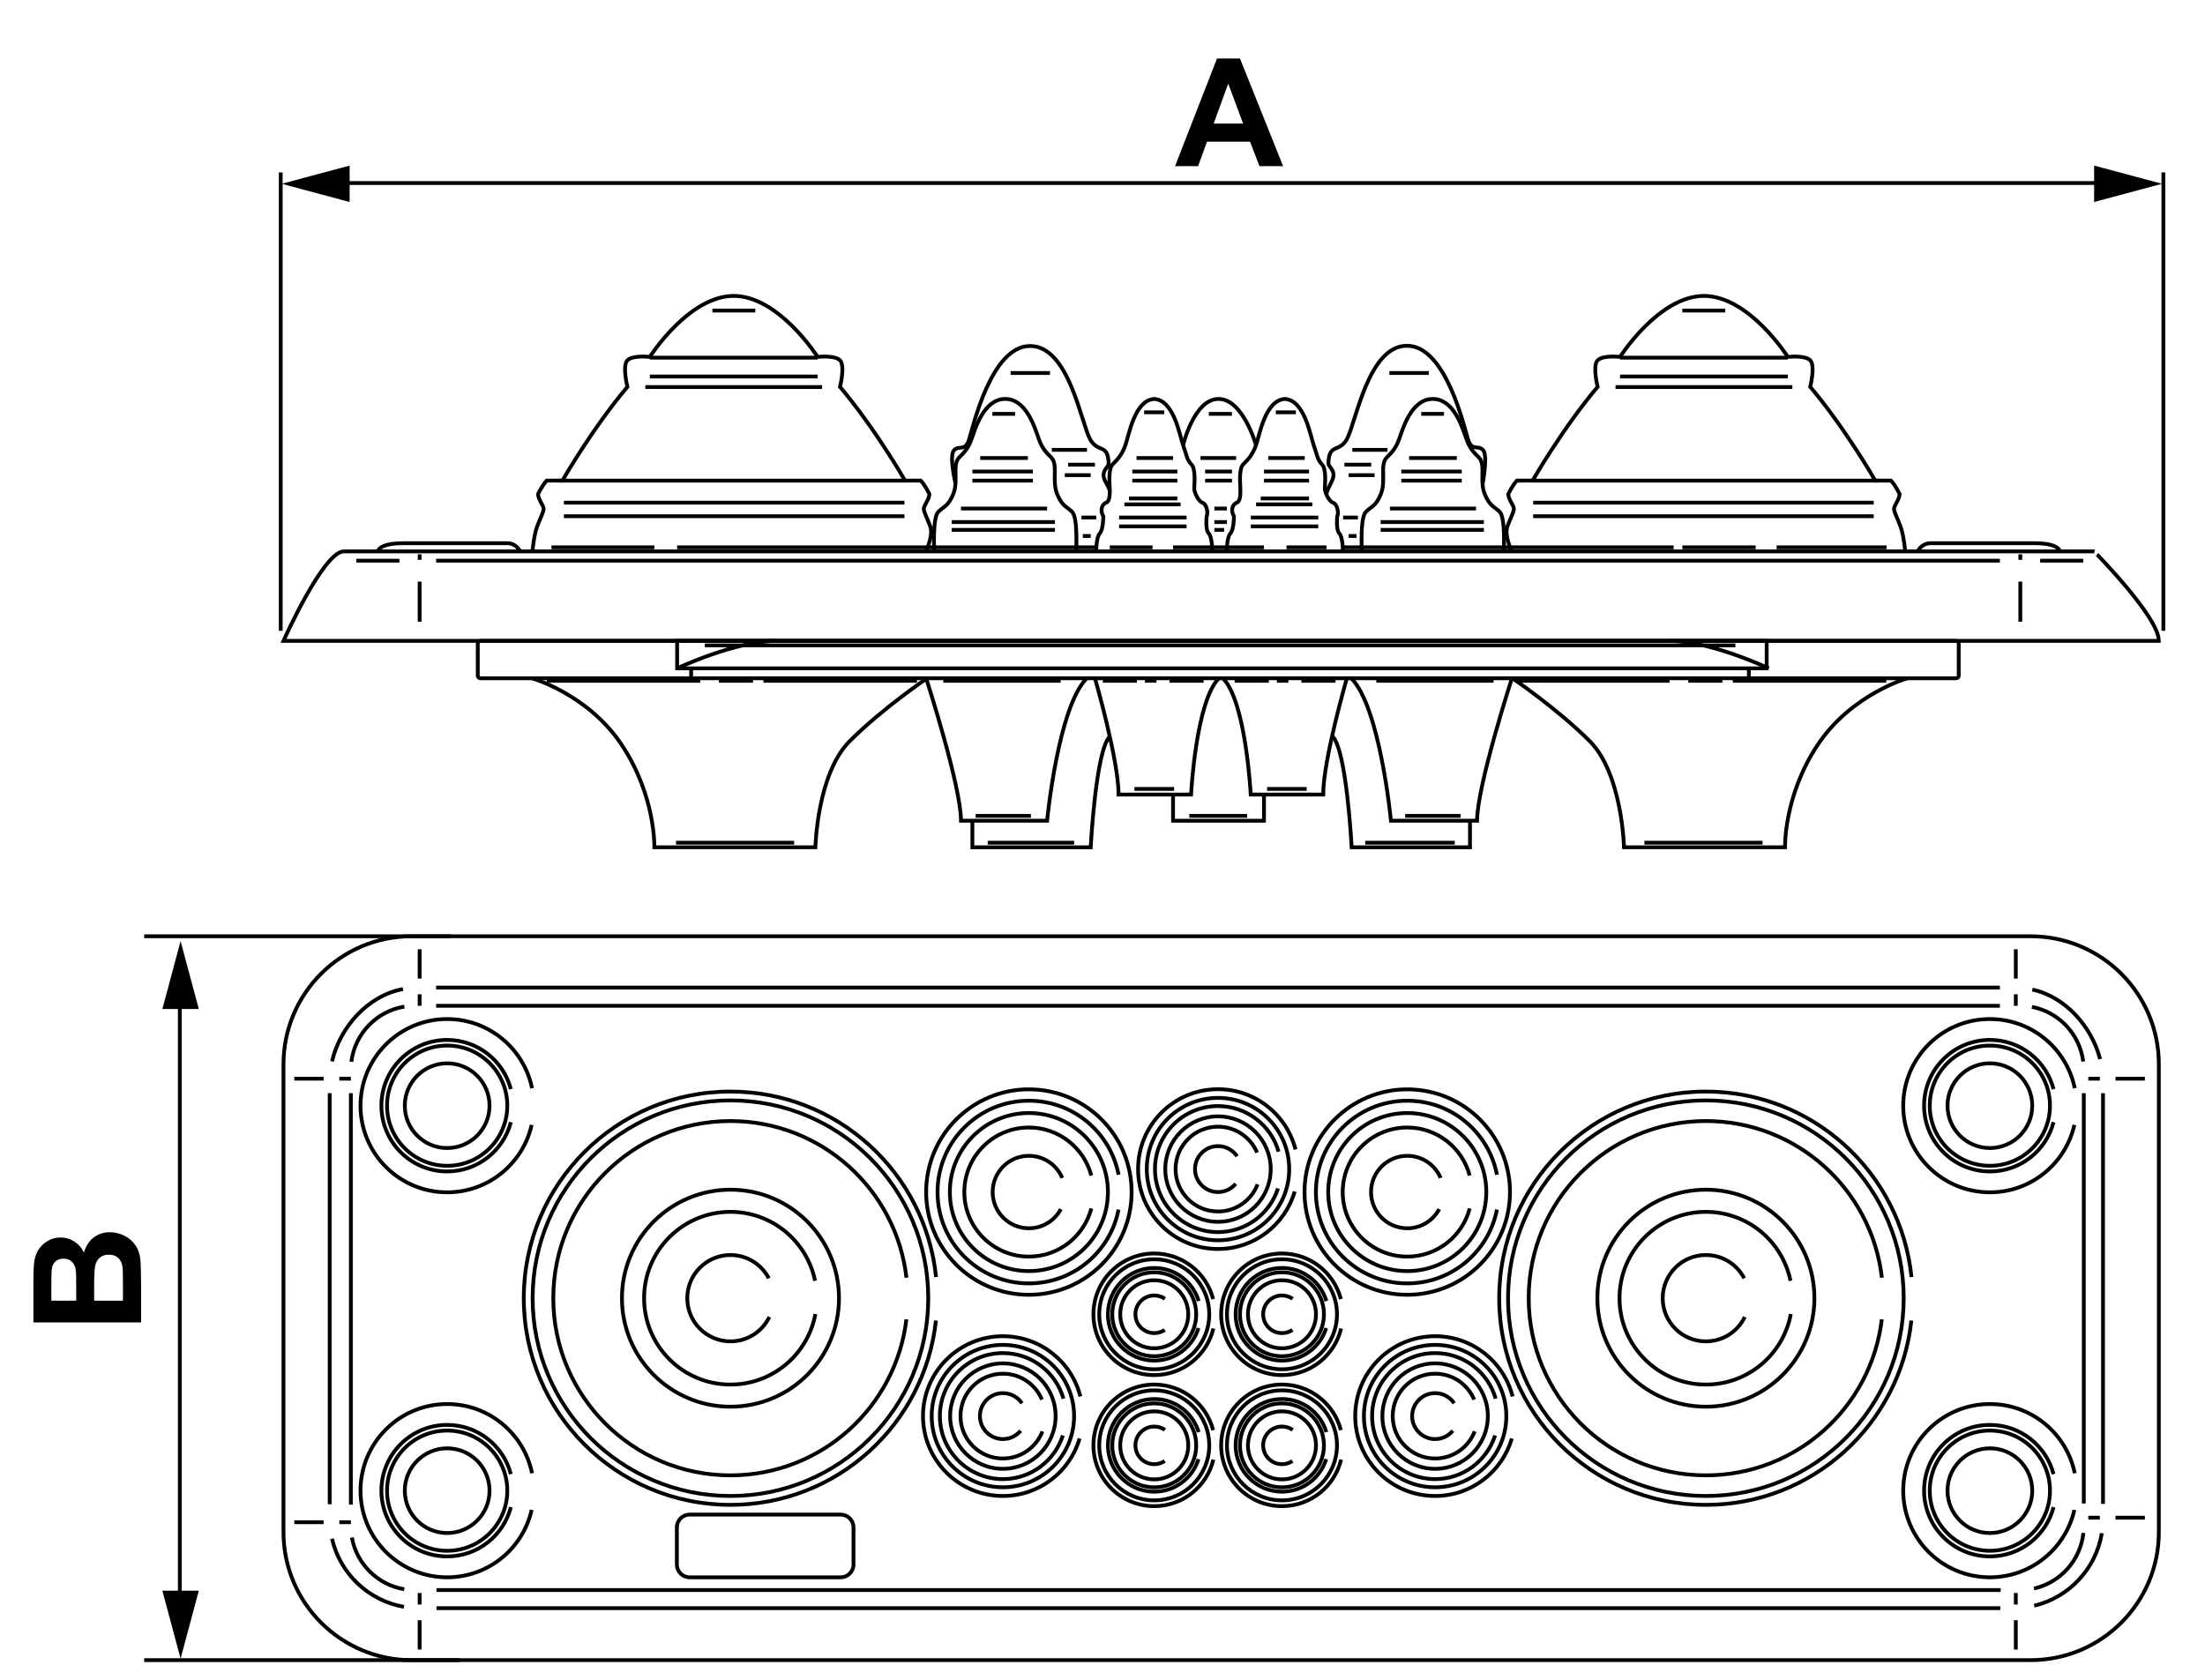 <?xml version="1.0" encoding="utf-8"?>
<!-- Generator: Adobe Illustrator 16.0.0, SVG Export Plug-In . SVG Version: 6.00 Build 0)  -->
<!DOCTYPE svg PUBLIC "-//W3C//DTD SVG 1.1//EN" "http://www.w3.org/Graphics/SVG/1.1/DTD/svg11.dtd">
<svg version="1.1" id="Réteg_1" xmlns="http://www.w3.org/2000/svg" xmlns:xlink="http://www.w3.org/1999/xlink" x="0px" y="0px"
	 width="290px" height="221px" viewBox="0 0 290 221" enable-background="new 0 0 290 221" xml:space="preserve">
<path fill="none" stroke="#000000" stroke-width="0.5" d="M283.93,201.516c0,9.306-7.545,16.851-16.851,16.851H54.135
	c-9.306,0-16.852-7.545-16.852-16.851v-61.513c0-9.306,7.545-16.85,16.852-16.85h212.944c9.306,0,16.851,7.544,16.851,16.85V201.516
	z"/>
<path fill="none" stroke="#000000" stroke-width="0.5" d="M43.669,139.607c1.056-4.533,4.726-8.659,9.334-9.51"/>
<line fill="none" stroke="#000000" stroke-width="0.5" x1="43.362" y1="197.862" x2="43.362" y2="143.79"/>
<path fill="none" stroke="#000000" stroke-width="0.5" d="M53.125,211.355c-4.673-0.811-8.402-4.373-9.46-8.957"/>
<line fill="none" stroke="#000000" stroke-width="0.5" x1="263.074" y1="211.53" x2="57.409" y2="211.53"/>
<path fill="none" stroke="#000000" stroke-width="0.5" d="M276.431,201.672c-0.776,4.688-4.316,8.441-8.886,9.535"/>
<line fill="none" stroke="#000000" stroke-width="0.5" x1="276.588" y1="143.793" x2="276.588" y2="197.814"/>
<path fill="none" stroke="#000000" stroke-width="0.5" d="M267.291,130.166c4.348,0.938,7.803,4.867,8.917,9.146"/>
<line fill="none" stroke="#000000" stroke-width="0.5" x1="57.357" y1="129.901" x2="263.022" y2="129.901"/>
<path fill="none" stroke="#000000" stroke-width="0.5" d="M46.212,139.658c0.465-3.706,3.325-6.662,6.972-7.252"/>
<line fill="none" stroke="#000000" stroke-width="0.5" x1="46.146" y1="197.914" x2="46.146" y2="143.79"/>
<path fill="none" stroke="#000000" stroke-width="0.5" d="M53.168,209.04c-3.49-0.571-6.256-3.31-6.887-6.798"/>
<line fill="none" stroke="#000000" stroke-width="0.5" x1="263.126" y1="209.149" x2="57.409" y2="209.149"/>
<path fill="none" stroke="#000000" stroke-width="0.5" d="M274.008,201.63c-0.382,3.612-3.04,6.543-6.501,7.318"/>
<line fill="none" stroke="#000000" stroke-width="0.5" x1="274.057" y1="143.793" x2="274.057" y2="197.763"/>
<path fill="none" stroke="#000000" stroke-width="0.5" d="M267.237,132.445c3.53,0.667,6.278,3.564,6.749,7.181"/>
<line fill="none" stroke="#000000" stroke-width="0.5" x1="57.357" y1="132.299" x2="263.022" y2="132.299"/>
<circle fill="none" stroke="#000000" stroke-width="0.5" cx="58.811" cy="145.437" r="5.572"/>
<circle fill="none" stroke="#000000" stroke-width="0.5" cx="58.811" cy="145.437" r="7.908"/>
<path fill="none" stroke="#000000" stroke-width="0.5" d="M69.974,143.14c-1.063-5.191-5.656-9.098-11.164-9.098
	c-6.292,0-11.395,5.102-11.395,11.396c0,6.293,5.103,11.395,11.395,11.395c5.425,0,9.965-3.792,11.115-8.868"/>
<path fill="none" stroke="#000000" stroke-width="0.5" d="M101.112,168.143c-0.946-1.819-2.849-3.063-5.043-3.063
	c-3.138,0-5.68,2.542-5.68,5.679c0,3.137,2.542,5.68,5.68,5.68c2.253,0,4.198-1.312,5.117-3.211"/>
<path fill="none" stroke="#000000" stroke-width="0.5" d="M107.197,168.47c-1.058-5.175-5.639-9.069-11.128-9.069
	c-6.274,0-11.359,5.085-11.359,11.359c0,6.273,5.085,11.36,11.359,11.36c5.563,0,10.19-3.998,11.17-9.277"/>
<path fill="none" stroke="#000000" stroke-width="0.5" d="M110.343,170.759c0-7.882-6.392-14.272-14.273-14.272
	c-7.88,0-14.272,6.391-14.272,14.272c0,7.883,6.393,14.273,14.272,14.273C103.951,185.033,110.343,178.643,110.343,170.759z"/>
<path fill="none" stroke="#000000" stroke-width="0.5" d="M119.218,168.064c-1.336-11.599-11.189-20.607-23.148-20.607
	c-12.869,0-23.302,10.434-23.302,23.302c0,12.869,10.433,23.303,23.302,23.303c11.93,0,21.765-8.963,23.14-20.521"/>
<circle fill="none" stroke="#000000" stroke-width="0.5" cx="96.069" cy="170.759" r="26.016"/>
<path fill="none" stroke="#000000" stroke-width="0.5" d="M123.111,167.981c-1.393-13.707-12.968-24.402-27.042-24.402
	c-15.011,0-27.181,12.169-27.181,27.181c0,15.013,12.17,27.182,27.181,27.182c14.021,0,25.558-10.612,27.024-24.24"/>
<path fill="none" stroke="#000000" stroke-width="0.5" d="M229.399,168.143c-0.946-1.819-2.85-3.063-5.042-3.063
	c-3.139,0-5.682,2.542-5.682,5.679c0,3.137,2.543,5.68,5.682,5.68c2.25,0,4.197-1.312,5.116-3.211"/>
<path fill="none" stroke="#000000" stroke-width="0.5" d="M235.485,168.47c-1.06-5.175-5.64-9.069-11.128-9.069
	c-6.274,0-11.361,5.085-11.361,11.359c0,6.273,5.087,11.36,11.361,11.36c5.56,0,10.189-3.998,11.167-9.277"/>
<circle fill="none" stroke="#000000" stroke-width="0.5" cx="224.357" cy="170.759" r="14.272"/>
<path fill="none" stroke="#000000" stroke-width="0.5" d="M247.503,168.064c-1.336-11.599-11.19-20.607-23.146-20.607
	c-12.872,0-23.303,10.434-23.303,23.302c0,12.869,10.431,23.303,23.303,23.303c11.927,0,21.761-8.963,23.136-20.521"/>
<circle fill="none" stroke="#000000" stroke-width="0.5" cx="224.355" cy="170.759" r="26.017"/>
<path fill="none" stroke="#000000" stroke-width="0.5" d="M251.396,167.981c-1.392-13.707-12.968-24.402-27.039-24.402
	c-15.014,0-27.183,12.169-27.183,27.181c0,15.013,12.169,27.182,27.183,27.182c14.017,0,25.558-10.612,27.022-24.24"/>
<path fill="none" stroke="#000000" stroke-width="0.5" d="M67.185,143.262c-0.965-3.725-4.348-6.475-8.375-6.475
	c-4.777,0-8.649,3.873-8.649,8.65c0,4.777,3.872,8.65,8.649,8.65c4.03,0,7.417-2.756,8.378-6.486"/>
<circle fill="none" stroke="#000000" stroke-width="0.5" cx="58.811" cy="196.077" r="5.572"/>
<circle fill="none" stroke="#000000" stroke-width="0.5" cx="58.811" cy="196.077" r="7.908"/>
<path fill="none" stroke="#000000" stroke-width="0.5" d="M69.974,193.78c-1.063-5.192-5.656-9.098-11.164-9.098
	c-6.292,0-11.395,5.101-11.395,11.395c0,6.293,5.103,11.395,11.395,11.395c5.425,0,9.965-3.792,11.115-8.868"/>
<path fill="none" stroke="#000000" stroke-width="0.5" d="M67.185,193.902c-0.965-3.724-4.348-6.476-8.375-6.476
	c-4.777,0-8.649,3.873-8.649,8.65s3.872,8.649,8.649,8.649c4.03,0,7.417-2.757,8.378-6.486"/>
<circle fill="none" stroke="#000000" stroke-width="0.5" cx="261.707" cy="145.437" r="5.572"/>
<circle fill="none" stroke="#000000" stroke-width="0.5" cx="261.706" cy="145.437" r="7.907"/>
<path fill="none" stroke="#000000" stroke-width="0.5" d="M272.87,143.14c-1.062-5.191-5.658-9.098-11.164-9.098
	c-6.292,0-11.395,5.102-11.395,11.396c0,6.293,5.103,11.395,11.395,11.395c5.425,0,9.964-3.792,11.114-8.868"/>
<path fill="none" stroke="#000000" stroke-width="0.5" d="M270.08,143.262c-0.963-3.725-4.348-6.475-8.374-6.475
	c-4.777,0-8.651,3.873-8.651,8.65c0,4.777,3.874,8.65,8.651,8.65c4.029,0,7.418-2.756,8.377-6.486"/>
<circle fill="none" stroke="#000000" stroke-width="0.5" cx="261.707" cy="196.077" r="5.572"/>
<circle fill="none" stroke="#000000" stroke-width="0.5" cx="261.706" cy="196.077" r="7.907"/>
<path fill="none" stroke="#000000" stroke-width="0.5" d="M272.87,193.78c-1.062-5.192-5.658-9.098-11.164-9.098
	c-6.292,0-11.395,5.101-11.395,11.395c0,6.293,5.103,11.395,11.395,11.395c5.425,0,9.964-3.792,11.114-8.868"/>
<path fill="none" stroke="#000000" stroke-width="0.5" d="M270.08,193.902c-0.963-3.724-4.348-6.476-8.374-6.476
	c-4.777,0-8.651,3.873-8.651,8.65s3.874,8.649,8.651,8.649c4.029,0,7.418-2.757,8.377-6.486"/>
<path fill="none" stroke="#000000" stroke-width="0.5" d="M89.02,200.907c0-0.931,0.754-1.685,1.685-1.685h19.861
	c0.931,0,1.685,0.754,1.685,1.685v4.88c0,0.931-0.754,1.686-1.685,1.686H90.704c-0.931,0-1.685-0.755-1.685-1.686V200.907z"/>
<path fill="none" stroke="#000000" stroke-width="0.5" d="M153.213,170.84c-0.398-0.277-0.885-0.44-1.406-0.44
	c-1.369,0-2.478,1.108-2.478,2.476c0,1.367,1.108,2.476,2.478,2.476c0.508,0,0.981-0.154,1.376-0.419"/>
<circle fill="none" stroke="#000000" stroke-width="0.5" cx="151.805" cy="172.875" r="4.475"/>
<circle fill="none" stroke="#000000" stroke-width="0.5" cx="151.804" cy="172.875" r="5.521"/>
<path fill="none" stroke="#000000" stroke-width="0.5" d="M157.646,171.135c-0.749-2.517-3.08-4.353-5.84-4.353
	c-3.366,0-6.094,2.729-6.094,6.093c0,3.365,2.728,6.093,6.094,6.093c2.733,0,5.045-1.801,5.817-4.281"/>
<circle fill="none" stroke="#000000" stroke-width="0.5" cx="151.805" cy="172.875" r="7.235"/>
<path fill="none" stroke="#000000" stroke-width="0.5" d="M159.551,170.874c-0.889-3.448-4.021-5.996-7.744-5.996
	c-4.418,0-7.999,3.581-7.999,7.997s3.581,7.998,7.999,7.998c3.771,0,6.933-2.611,7.776-6.126"/>
<path fill="none" stroke="#000000" stroke-width="0.5" d="M170.013,170.84c-0.398-0.277-0.885-0.44-1.409-0.44
	c-1.366,0-2.475,1.108-2.475,2.476c0,1.367,1.108,2.476,2.475,2.476c0.511,0,0.984-0.154,1.379-0.419"/>
<circle fill="none" stroke="#000000" stroke-width="0.5" cx="168.604" cy="172.875" r="4.475"/>
<circle fill="none" stroke="#000000" stroke-width="0.5" cx="168.604" cy="172.875" r="5.521"/>
<path fill="none" stroke="#000000" stroke-width="0.5" d="M174.444,171.135c-0.747-2.517-3.078-4.353-5.841-4.353
	c-3.364,0-6.094,2.729-6.094,6.093c0,3.365,2.729,6.093,6.094,6.093c2.734,0,5.049-1.801,5.817-4.281"/>
<circle fill="none" stroke="#000000" stroke-width="0.5" cx="168.604" cy="172.875" r="7.235"/>
<path fill="none" stroke="#000000" stroke-width="0.5" d="M176.35,170.874c-0.89-3.448-4.021-5.996-7.746-5.996
	c-4.416,0-7.997,3.581-7.997,7.997s3.581,7.998,7.997,7.998c3.772,0,6.936-2.611,7.777-6.126"/>
<path fill="none" stroke="#000000" stroke-width="0.5" d="M153.213,188.082c-0.398-0.277-0.885-0.44-1.406-0.44
	c-1.369,0-2.478,1.108-2.478,2.476c0,1.367,1.108,2.476,2.478,2.476c0.508,0,0.981-0.154,1.376-0.419"/>
<circle fill="none" stroke="#000000" stroke-width="0.5" cx="151.805" cy="190.117" r="4.475"/>
<circle fill="none" stroke="#000000" stroke-width="0.5" cx="151.804" cy="190.117" r="5.521"/>
<path fill="none" stroke="#000000" stroke-width="0.5" d="M157.646,188.376c-0.749-2.517-3.08-4.353-5.84-4.353
	c-3.366,0-6.094,2.729-6.094,6.093c0,3.365,2.728,6.093,6.094,6.093c2.733,0,5.045-1.801,5.817-4.281"/>
<circle fill="none" stroke="#000000" stroke-width="0.5" cx="151.805" cy="190.117" r="7.235"/>
<path fill="none" stroke="#000000" stroke-width="0.5" d="M159.551,188.115c-0.889-3.448-4.021-5.996-7.744-5.996
	c-4.418,0-7.999,3.581-7.999,7.997s3.581,7.998,7.999,7.998c3.771,0,6.933-2.612,7.776-6.126"/>
<path fill="none" stroke="#000000" stroke-width="0.5" d="M170.013,188.082c-0.398-0.277-0.885-0.44-1.409-0.44
	c-1.366,0-2.475,1.108-2.475,2.476c0,1.367,1.108,2.476,2.475,2.476c0.511,0,0.984-0.154,1.379-0.419"/>
<circle fill="none" stroke="#000000" stroke-width="0.5" cx="168.604" cy="190.117" r="4.475"/>
<circle fill="none" stroke="#000000" stroke-width="0.5" cx="168.604" cy="190.117" r="5.521"/>
<path fill="none" stroke="#000000" stroke-width="0.5" d="M174.444,188.376c-0.747-2.517-3.078-4.353-5.841-4.353
	c-3.364,0-6.094,2.729-6.094,6.093c0,3.365,2.729,6.093,6.094,6.093c2.734,0,5.049-1.801,5.817-4.281"/>
<circle fill="none" stroke="#000000" stroke-width="0.5" cx="168.604" cy="190.117" r="7.235"/>
<path fill="none" stroke="#000000" stroke-width="0.5" d="M176.35,188.115c-0.89-3.448-4.021-5.996-7.746-5.996
	c-4.416,0-7.997,3.581-7.997,7.997s3.581,7.998,7.997,7.998c3.772,0,6.936-2.612,7.777-6.126"/>
<path fill="none" stroke="#000000" stroke-width="0.5" d="M162.7,152.094c-0.541-0.807-1.465-1.339-2.511-1.339
	c-1.669,0-3.021,1.354-3.021,3.022c0,1.668,1.353,3.021,3.021,3.021c0.936,0,1.773-0.426,2.328-1.094"/>
<path fill="none" stroke="#000000" stroke-width="0.5" d="M165.331,151.606c-0.847-2.001-2.831-3.406-5.142-3.407
	c-3.08,0-5.578,2.498-5.578,5.578c0,3.08,2.498,5.577,5.578,5.577c2.372,0,4.399-1.481,5.206-3.568"/>
<circle fill="none" stroke="#000000" stroke-width="0.5" cx="160.19" cy="153.777" r="6.934"/>
<path fill="none" stroke="#000000" stroke-width="0.5" d="M168.155,151.481c-0.995-3.46-4.183-5.993-7.966-5.993
	c-4.577,0-8.286,3.711-8.286,8.289c0,4.577,3.709,8.288,8.286,8.288c3.691,0,6.816-2.412,7.892-5.745"/>
<circle fill="none" stroke="#000000" stroke-width="0.5" cx="160.19" cy="153.777" r="9.366"/>
<path fill="none" stroke="#000000" stroke-width="0.5" d="M170.381,151.196c-1.15-4.556-5.278-7.928-10.191-7.928
	c-5.804,0-10.508,4.705-10.508,10.509c0,5.803,4.704,10.508,10.508,10.508c4.781,0,8.816-3.192,10.091-7.562"/>
<path fill="none" stroke="#000000" stroke-width="0.5" d="M134.411,184.585c-0.544-0.807-1.466-1.339-2.512-1.339
	c-1.668,0-3.021,1.353-3.021,3.021c0,1.669,1.354,3.022,3.021,3.022c0.937,0,1.773-0.426,2.328-1.094"/>
<path fill="none" stroke="#000000" stroke-width="0.5" d="M137.038,184.097c-0.847-2.001-2.827-3.406-5.139-3.407
	c-3.08,0-5.577,2.497-5.577,5.577c0,3.081,2.497,5.578,5.577,5.578c2.372,0,4.398-1.481,5.203-3.568"/>
<circle fill="none" stroke="#000000" stroke-width="0.5" cx="131.899" cy="186.267" r="6.936"/>
<path fill="none" stroke="#000000" stroke-width="0.5" d="M139.866,183.972c-0.995-3.46-4.187-5.993-7.967-5.993
	c-4.576,0-8.287,3.71-8.287,8.288c0,4.578,3.711,8.289,8.287,8.289c3.689,0,6.816-2.412,7.89-5.745"/>
<circle fill="none" stroke="#000000" stroke-width="0.5" cx="131.899" cy="186.267" r="9.364"/>
<path fill="none" stroke="#000000" stroke-width="0.5" d="M142.089,183.687c-1.15-4.557-5.275-7.929-10.189-7.929
	c-5.803,0-10.508,4.706-10.508,10.508c0,5.804,4.705,10.509,10.508,10.509c4.782,0,8.816-3.193,10.089-7.562"/>
<path fill="none" stroke="#000000" stroke-width="0.5" d="M191.255,184.585c-0.54-0.807-1.464-1.339-2.51-1.339
	c-1.668,0-3.021,1.353-3.021,3.021c0,1.669,1.353,3.022,3.021,3.022c0.938,0,1.774-0.426,2.327-1.094"/>
<path fill="none" stroke="#000000" stroke-width="0.5" d="M193.884,184.097c-0.847-2.001-2.826-3.406-5.139-3.407
	c-3.08,0-5.578,2.497-5.578,5.577c0,3.081,2.498,5.578,5.578,5.578c2.373,0,4.398-1.481,5.204-3.568"/>
<circle fill="none" stroke="#000000" stroke-width="0.5" cx="188.745" cy="186.267" r="6.937"/>
<path fill="none" stroke="#000000" stroke-width="0.5" d="M196.711,183.972c-0.995-3.46-4.186-5.993-7.966-5.993
	c-4.577,0-8.286,3.71-8.286,8.288c0,4.578,3.709,8.289,8.286,8.289c3.689,0,6.816-2.412,7.889-5.745"/>
<circle fill="none" stroke="#000000" stroke-width="0.5" cx="188.746" cy="186.267" r="9.365"/>
<path fill="none" stroke="#000000" stroke-width="0.5" d="M198.935,183.687c-1.15-4.557-5.277-7.929-10.189-7.929
	c-5.804,0-10.508,4.706-10.508,10.508c0,5.804,4.704,10.509,10.508,10.509c4.781,0,8.816-3.193,10.088-7.562"/>
<path fill="none" stroke="#000000" stroke-width="0.5" d="M139.708,154.942c-0.724-1.71-2.417-2.91-4.391-2.91
	c-2.633,0-4.765,2.133-4.765,4.765c0,2.632,2.132,4.765,4.765,4.765c1.821,0,3.402-1.021,4.206-2.522"/>
<path fill="none" stroke="#000000" stroke-width="0.5" d="M143.527,154.625c-0.96-3.637-4.272-6.318-8.21-6.318
	c-4.69,0-8.49,3.801-8.49,8.491c0,4.688,3.8,8.49,8.49,8.49c3.944,0,7.26-2.69,8.215-6.335"/>
<circle fill="none" stroke="#000000" stroke-width="0.5" cx="135.318" cy="156.798" r="10.395"/>
<path fill="none" stroke="#000000" stroke-width="0.5" d="M147.115,154.524c-1.063-5.547-5.941-9.739-11.798-9.739
	c-6.635,0-12.013,5.379-12.013,12.014c0,6.634,5.378,12.013,12.013,12.013c5.847,0,10.719-4.177,11.792-9.709"/>
<circle fill="none" stroke="#000000" stroke-width="0.5" cx="135.317" cy="156.798" r="13.512"/>
<path fill="none" stroke="#000000" stroke-width="0.5" d="M189.471,154.942c-0.723-1.71-2.417-2.91-4.389-2.91
	c-2.633,0-4.765,2.133-4.765,4.765c0,2.632,2.132,4.765,4.765,4.765c1.82,0,3.401-1.021,4.204-2.522"/>
<path fill="none" stroke="#000000" stroke-width="0.5" d="M193.291,154.625c-0.959-3.637-4.271-6.318-8.209-6.318
	c-4.69,0-8.49,3.801-8.49,8.491c0,4.688,3.8,8.49,8.49,8.49c3.942,0,7.26-2.69,8.213-6.335"/>
<circle fill="none" stroke="#000000" stroke-width="0.5" cx="185.081" cy="156.798" r="10.396"/>
<path fill="none" stroke="#000000" stroke-width="0.5" d="M196.879,154.524c-1.063-5.547-5.941-9.739-11.797-9.739
	c-6.636,0-12.014,5.379-12.014,12.014c0,6.634,5.378,12.013,12.014,12.013c5.846,0,10.718-4.177,11.794-9.709"/>
<circle fill="none" stroke="#000000" stroke-width="0.5" cx="185.081" cy="156.798" r="13.511"/>
<line fill="none" stroke="#000000" stroke-width="0.5" x1="55.189" y1="209.534" x2="55.189" y2="211.05"/>
<line fill="none" stroke="#000000" stroke-width="0.5" x1="55.189" y1="213.117" x2="55.189" y2="216.974"/>
<line fill="none" stroke="#000000" stroke-width="0.5" x1="265.116" y1="209.534" x2="265.116" y2="211.05"/>
<line fill="none" stroke="#000000" stroke-width="0.5" x1="265.116" y1="213.117" x2="265.116" y2="216.974"/>
<line fill="none" stroke="#000000" stroke-width="0.5" x1="55.189" y1="132.299" x2="55.189" y2="130.784"/>
<line fill="none" stroke="#000000" stroke-width="0.5" x1="55.189" y1="128.717" x2="55.189" y2="124.859"/>
<line fill="none" stroke="#000000" stroke-width="0.5" x1="46.146" y1="141.885" x2="44.63" y2="141.885"/>
<line fill="none" stroke="#000000" stroke-width="0.5" x1="42.563" y1="141.885" x2="38.706" y2="141.885"/>
<line fill="none" stroke="#000000" stroke-width="0.5" x1="46.146" y1="200.226" x2="44.63" y2="200.226"/>
<line fill="none" stroke="#000000" stroke-width="0.5" x1="42.563" y1="200.226" x2="38.706" y2="200.226"/>
<line fill="none" stroke="#000000" stroke-width="0.5" x1="274.652" y1="141.885" x2="276.166" y2="141.885"/>
<line fill="none" stroke="#000000" stroke-width="0.5" x1="278.233" y1="141.885" x2="282.091" y2="141.885"/>
<line fill="none" stroke="#000000" stroke-width="0.5" x1="274.652" y1="199.631" x2="276.166" y2="199.631"/>
<line fill="none" stroke="#000000" stroke-width="0.5" x1="278.233" y1="199.631" x2="282.091" y2="199.631"/>
<line fill="none" stroke="#000000" stroke-width="0.5" x1="265.116" y1="132.299" x2="265.116" y2="130.784"/>
<line fill="none" stroke="#000000" stroke-width="0.5" x1="265.116" y1="128.717" x2="265.116" y2="124.859"/>
<path fill="none" stroke="#000000" stroke-width="0.5" d="M121.776,72.526c0,0,1.016-2.114,0.561-3.312
	c-0.454-1.198-0.84-1.867-0.84-2.29c0-0.422,0.735-1.269,0.735-1.938c0,0-0.585-1.211-1.137-1.768h-2.064
	c0,0-3.909-6.836-8.553-12.334c0,0,0.701-2.788,0-3.492c-0.7-0.706-2.95-0.447-2.95-0.447s-5.085-8.025-11.058-8.025h0.055
	c-5.973,0-11.059,8.025-11.059,8.025s-2.249-0.259-2.949,0.447c-0.7,0.705,0,3.492,0,3.492c-4.645,5.498-8.552,12.334-8.552,12.334
	h-2.064c-0.553,0.557-1.136,1.768-1.136,1.768c0,0.669,0.732,1.515,0.732,1.938c0,0.423-0.384,1.092-0.838,2.29
	c-0.454,1.197-0.629,3.312-0.629,3.312"/>
<line fill="none" stroke="#000000" stroke-width="0.5" x1="85.467" y1="47.045" x2="107.528" y2="47.045"/>
<line fill="none" stroke="#000000" stroke-width="0.5" x1="85.467" y1="49.522" x2="107.528" y2="49.522"/>
<line fill="none" stroke="#000000" stroke-width="0.5" x1="84.871" y1="50.909" x2="108.124" y2="50.909"/>
<line fill="none" stroke="#000000" stroke-width="0.5" x1="73.57" y1="63.219" x2="118.954" y2="63.219"/>
<line fill="none" stroke="#000000" stroke-width="0.5" x1="74.165" y1="66.118" x2="118.954" y2="66.118"/>
<line fill="none" stroke="#000000" stroke-width="0.5" x1="74.165" y1="67.901" x2="118.954" y2="67.901"/>
<line fill="none" stroke="#000000" stroke-width="0.5" x1="93.69" y1="40.853" x2="99.337" y2="40.853"/>
<path fill="none" stroke="#000000" stroke-width="0.5" d="M198.82,72.526c0,0-1.014-2.114-0.559-3.312
	c0.453-1.198,0.84-1.867,0.84-2.29c0-0.422-0.735-1.269-0.735-1.938c0,0,0.584-1.211,1.137-1.768h2.064
	c0,0,3.909-6.836,8.553-12.334c0,0-0.702-2.788,0-3.492c0.7-0.706,2.95-0.447,2.95-0.447s5.086-8.025,11.059-8.025h-0.056
	c5.972,0,11.059,8.025,11.059,8.025s2.249-0.259,2.949,0.447c0.7,0.705,0,3.492,0,3.492c4.644,5.498,8.554,12.334,8.554,12.334
	h2.063c0.554,0.557,1.137,1.768,1.137,1.768c0,0.669-0.733,1.515-0.733,1.938c0,0.423,0.387,1.092,0.839,2.29
	c0.454,1.197,0.63,3.312,0.63,3.312"/>
<line fill="none" stroke="#000000" stroke-width="0.5" x1="235.132" y1="47.045" x2="213.07" y2="47.045"/>
<line fill="none" stroke="#000000" stroke-width="0.5" x1="235.132" y1="49.522" x2="213.07" y2="49.522"/>
<line fill="none" stroke="#000000" stroke-width="0.5" x1="235.728" y1="50.909" x2="212.475" y2="50.909"/>
<line fill="none" stroke="#000000" stroke-width="0.5" x1="247.029" y1="63.219" x2="201.644" y2="63.219"/>
<line fill="none" stroke="#000000" stroke-width="0.5" x1="246.434" y1="66.118" x2="201.644" y2="66.118"/>
<line fill="none" stroke="#000000" stroke-width="0.5" x1="246.434" y1="67.901" x2="201.644" y2="67.901"/>
<line fill="none" stroke="#000000" stroke-width="0.5" x1="226.907" y1="40.853" x2="221.261" y2="40.853"/>
<path fill="none" stroke="#000000" stroke-width="0.5" d="M179.107,72.526c0,0-0.242-4.425,0.524-5.191s1.298-0.714,1.964-2.317
	c0.749-1.798-0.174-3.885,0.809-4.868c0.657-0.655,1.156-1.123,1.626-2.434c0.468-1.31,1.591-5.241,4.398-5.241h0.024
	c2.807,0,3.931,3.932,4.398,5.241c0.47,1.311,0.97,1.779,1.626,2.434c0.981,0.982,0.061,3.069,0.808,4.868
	c0.668,1.603,1.197,1.55,1.964,2.317s0.525,5.191,0.525,5.191"/>
<path fill="none" stroke="#000000" stroke-width="0.5" d="M122.869,72.526c0,0-0.24-4.425,0.526-5.191
	c0.765-0.767,1.295-0.714,1.964-2.317c0.747-1.798-0.174-3.885,0.808-4.868c0.655-0.655,1.156-1.123,1.625-2.434
	c0.469-1.31,1.593-5.241,4.4-5.241h0.022c2.809,0,3.932,3.932,4.4,5.241c0.468,1.311,0.969,1.779,1.624,2.434
	c0.982,0.982,0.062,3.069,0.809,4.868c0.668,1.603,1.198,1.55,1.965,2.317s0.524,5.191,0.524,5.191"/>
<line fill="none" stroke="#000000" stroke-width="0.5" x1="130.508" y1="54.439" x2="133.503" y2="54.439"/>
<line fill="none" stroke="#000000" stroke-width="0.5" x1="128.917" y1="60.244" x2="135.187" y2="60.244"/>
<line fill="none" stroke="#000000" stroke-width="0.5" x1="127.887" y1="62.021" x2="135.844" y2="62.021"/>
<line fill="none" stroke="#000000" stroke-width="0.5" x1="127.887" y1="63.219" x2="135.844" y2="63.219"/>
<line fill="none" stroke="#000000" stroke-width="0.5" x1="126.39" y1="66.889" x2="137.715" y2="66.889"/>
<line fill="none" stroke="#000000" stroke-width="0.5" x1="125.172" y1="68.668" x2="138.746" y2="68.668"/>
<line fill="none" stroke="#000000" stroke-width="0.5" x1="125.172" y1="69.697" x2="138.746" y2="69.697"/>
<line fill="none" stroke="#000000" stroke-width="0.5" x1="186.918" y1="54.439" x2="189.914" y2="54.439"/>
<line fill="none" stroke="#000000" stroke-width="0.5" x1="185.326" y1="60.244" x2="191.598" y2="60.244"/>
<line fill="none" stroke="#000000" stroke-width="0.5" x1="184.297" y1="62.021" x2="192.252" y2="62.021"/>
<line fill="none" stroke="#000000" stroke-width="0.5" x1="184.297" y1="63.219" x2="192.252" y2="63.219"/>
<line fill="none" stroke="#000000" stroke-width="0.5" x1="182.8" y1="66.889" x2="194.126" y2="66.889"/>
<line fill="none" stroke="#000000" stroke-width="0.5" x1="181.583" y1="68.668" x2="195.156" y2="68.668"/>
<line fill="none" stroke="#000000" stroke-width="0.5" x1="181.583" y1="69.697" x2="195.156" y2="69.697"/>
<path fill="none" stroke="#000000" stroke-width="0.5" d="M159.439,72.526c0,0,0-1.892-0.468-2.36
	c-0.47-0.468-0.277-2.265-0.277-2.265c0.219-0.373,0.055-1.571-0.565-1.783c-0.539-0.186-1.063-1.382-1.063-1.85
	c0-0.467,0.235-2.574-0.374-3.182c-0.608-0.609-0.621-1.217-1.089-2.528c-0.47-1.311-1.219-6.083-3.934-6.083h0.274
	c-2.713,0-3.463,4.772-3.933,6.083c-0.468,1.311-1.075,1.919-1.684,2.528c-0.609,0.608-0.375,2.715-0.375,3.182
	c0,0.468,0.072,1.664-0.467,1.85c-0.62,0.212-0.801,1.126-0.376,1.783c0,0,0,1.796-0.468,2.265s-0.468,2.36-0.468,2.36"/>
<path fill="none" stroke="#000000" stroke-width="0.5" d="M176.617,72.526c0,0,0-1.892-0.466-2.36
	c-0.47-0.468-0.278-2.265-0.278-2.265c0.218-0.373,0.054-1.571-0.565-1.783c-0.54-0.186-1.063-1.382-1.063-1.85
	c0-0.467,0.234-2.574-0.374-3.182c-0.608-0.609-0.624-1.217-1.092-2.528c-0.467-1.311-1.216-6.083-3.931-6.083h0.272
	c-2.715,0-3.461,4.772-3.931,6.083c-0.468,1.311-1.076,1.919-1.686,2.528c-0.608,0.608-0.373,2.715-0.373,3.182
	c0,0.468,0.07,1.664-0.469,1.85c-0.62,0.212-0.8,1.126-0.375,1.783c0,0,0,1.796-0.467,2.265c-0.468,0.468-0.468,2.36-0.468,2.36"/>
<line fill="none" stroke="#000000" stroke-width="0.5" x1="150.473" y1="54.233" x2="153.114" y2="54.233"/>
<line fill="none" stroke="#000000" stroke-width="0.5" x1="149.478" y1="60.244" x2="154.279" y2="60.244"/>
<line fill="none" stroke="#000000" stroke-width="0.5" x1="148.918" y1="62.021" x2="154.843" y2="62.021"/>
<line fill="none" stroke="#000000" stroke-width="0.5" x1="148.918" y1="63.219" x2="154.843" y2="63.219"/>
<line fill="none" stroke="#000000" stroke-width="0.5" x1="148.483" y1="65.564" x2="154.843" y2="65.564"/>
<line fill="none" stroke="#000000" stroke-width="0.5" x1="147.879" y1="66.343" x2="155.274" y2="66.343"/>
<line fill="none" stroke="#000000" stroke-width="0.5" x1="147.187" y1="68.073" x2="156.054" y2="68.073"/>
<line fill="none" stroke="#000000" stroke-width="0.5" x1="147.187" y1="69.241" x2="156.054" y2="69.241"/>
<line fill="none" stroke="#000000" stroke-width="0.5" x1="167.796" y1="54.233" x2="170.436" y2="54.233"/>
<line fill="none" stroke="#000000" stroke-width="0.5" x1="166.8" y1="60.244" x2="171.6" y2="60.244"/>
<line fill="none" stroke="#000000" stroke-width="0.5" x1="166.239" y1="62.021" x2="172.164" y2="62.021"/>
<line fill="none" stroke="#000000" stroke-width="0.5" x1="166.239" y1="63.219" x2="172.164" y2="63.219"/>
<line fill="none" stroke="#000000" stroke-width="0.5" x1="165.806" y1="65.564" x2="172.164" y2="65.564"/>
<line fill="none" stroke="#000000" stroke-width="0.5" x1="165.2" y1="66.343" x2="172.596" y2="66.343"/>
<line fill="none" stroke="#000000" stroke-width="0.5" x1="164.51" y1="68.073" x2="173.375" y2="68.073"/>
<line fill="none" stroke="#000000" stroke-width="0.5" x1="164.51" y1="69.241" x2="173.375" y2="69.241"/>
<path fill="none" stroke="#000000" stroke-width="0.5" d="M125.665,63.588c0,0-0.876-3.687-0.181-4.382
	c0.683-0.682,1.446,0.225,1.96-1.369c0.512-1.595,2.902-12.327,8.027-12.327s6.701,10.129,7.914,12.299
	c0.65,1.16,1.511,1.065,1.938,1.495c0.431,0.43,0.479,1.243,0.479,1.672c0,0.43-0.669,0.755-0.669,1.524
	c0,0.77,0.82,1.534,0.82,2.203"/>
<path fill="none" stroke="#000000" stroke-width="0.5" d="M194.986,63.693c0,0,0.743-3.822,0.047-4.517
	c-0.683-0.682-1.445,0.225-1.958-1.37s-2.904-12.327-8.029-12.327c-5.124,0-6.701,10.129-7.913,12.299
	c-0.648,1.161-1.51,1.064-1.939,1.495c-0.431,0.43-0.479,1.242-0.479,1.672c0,0.43,0.67,0.755,0.67,1.525
	c0,0.769-0.928,1.911-0.928,2.58"/>
<path fill="none" stroke="#000000" stroke-width="0.5" d="M155.603,58.558c0,0,1.43-6.083,4.66-6.083
	c3.227,0,4.928,6.083,4.928,6.083"/>
<line fill="none" stroke="#000000" stroke-width="0.5" x1="158.983" y1="54.439" x2="162.026" y2="54.439"/>
<line fill="none" stroke="#000000" stroke-width="0.5" x1="157.886" y1="60.244" x2="162.576" y2="60.244"/>
<line fill="none" stroke="#000000" stroke-width="0.5" x1="158.495" y1="62.021" x2="162.026" y2="62.021"/>
<line fill="none" stroke="#000000" stroke-width="0.5" x1="158.495" y1="63.219" x2="162.026" y2="63.219"/>
<line fill="none" stroke="#000000" stroke-width="0.5" x1="159.715" y1="66.889" x2="161.354" y2="66.889"/>
<line fill="none" stroke="#000000" stroke-width="0.5" x1="159.715" y1="68.668" x2="161.354" y2="68.668"/>
<line fill="none" stroke="#000000" stroke-width="0.5" x1="159.715" y1="69.697" x2="160.992" y2="69.697"/>
<line fill="none" stroke="#000000" stroke-width="0.5" x1="132.913" y1="49.063" x2="138.091" y2="49.063"/>
<line fill="none" stroke="#000000" stroke-width="0.5" x1="138.335" y1="59.173" x2="142.964" y2="59.173"/>
<line fill="none" stroke="#000000" stroke-width="0.5" x1="140.481" y1="61.122" x2="144.006" y2="61.122"/>
<line fill="none" stroke="#000000" stroke-width="0.5" x1="140.04" y1="62.5" x2="143.45" y2="62.5"/>
<line fill="none" stroke="#000000" stroke-width="0.5" x1="142.233" y1="68.073" x2="144.174" y2="68.073"/>
<line fill="none" stroke="#000000" stroke-width="0.5" x1="142.411" y1="70.502" x2="143.45" y2="70.502"/>
<line fill="none" stroke="#000000" stroke-width="0.5" x1="187.907" y1="49.063" x2="182.731" y2="49.063"/>
<line fill="none" stroke="#000000" stroke-width="0.5" x1="182.487" y1="59.173" x2="177.859" y2="59.173"/>
<line fill="none" stroke="#000000" stroke-width="0.5" x1="180.342" y1="61.122" x2="176.817" y2="61.122"/>
<line fill="none" stroke="#000000" stroke-width="0.5" x1="180.781" y1="62.5" x2="177.372" y2="62.5"/>
<line fill="none" stroke="#000000" stroke-width="0.5" x1="178.589" y1="68.073" x2="176.648" y2="68.073"/>
<line fill="none" stroke="#000000" stroke-width="0.5" x1="178.411" y1="70.502" x2="177.372" y2="70.502"/>
<path fill="none" stroke="#000000" stroke-width="0.5" d="M283.93,84.297H37.284c0,0,5.249-11.771,7.941-11.771h230.185
	C275.409,72.526,283.93,81.126,283.93,84.297z"/>
<path fill="none" stroke="#000000" stroke-width="0.5" d="M49.698,72.526c0,0,0.077-1.072,3.306-1.072c3.23,0,12.495,0,13.715,0
	c1.219,0,1.68,1.072,1.68,1.072"/>
<path fill="none" stroke="#000000" stroke-width="0.5" d="M270.92,72.526c0,0-0.075-1.072-3.303-1.072c-3.23,0-12.495,0-13.716,0
	c-1.22,0-1.681,1.072-1.681,1.072"/>
<line fill="none" stroke="#000000" stroke-width="0.5" x1="72.529" y1="71.99" x2="86.062" y2="71.99"/>
<line fill="none" stroke="#000000" stroke-width="0.5" x1="89.055" y1="71.99" x2="144.242" y2="71.99"/>
<line fill="none" stroke="#000000" stroke-width="0.5" x1="145.955" y1="71.99" x2="151.578" y2="71.99"/>
<line fill="none" stroke="#000000" stroke-width="0.5" x1="154.279" y1="71.99" x2="166.239" y2="71.99"/>
<line fill="none" stroke="#000000" stroke-width="0.5" x1="169.201" y1="71.99" x2="174.457" y2="71.99"/>
<line fill="none" stroke="#000000" stroke-width="0.5" x1="220.115" y1="71.99" x2="176.617" y2="71.99"/>
<line fill="none" stroke="#000000" stroke-width="0.5" x1="221.261" y1="71.99" x2="230.902" y2="71.99"/>
<line fill="none" stroke="#000000" stroke-width="0.5" x1="233.658" y1="71.99" x2="248.118" y2="71.99"/>
<line fill="none" stroke="#000000" stroke-width="0.5" x1="57.357" y1="73.749" x2="263.022" y2="73.749"/>
<line fill="none" stroke="#000000" stroke-width="0.5" x1="268.317" y1="73.749" x2="273.986" y2="73.749"/>
<line fill="none" stroke="#000000" stroke-width="0.5" x1="46.863" y1="73.749" x2="52.533" y2="73.749"/>
<line fill="none" stroke="#000000" stroke-width="0.5" x1="55.189" y1="76.502" x2="55.189" y2="81.782"/>
<line fill="none" stroke="#000000" stroke-width="0.5" x1="265.711" y1="76.502" x2="265.711" y2="81.782"/>
<line fill="none" stroke="#000000" stroke-width="0.5" x1="55.189" y1="73.64" x2="55.189" y2="72.913"/>
<line fill="none" stroke="#000000" stroke-width="0.5" x1="265.711" y1="73.64" x2="265.711" y2="72.913"/>
<path fill="none" stroke="#000000" stroke-width="0.5" d="M257.611,88.878c0,0.187-0.151,0.336-0.338,0.336H63.172
	c-0.186,0-0.336-0.15-0.336-0.336v-4.243c0-0.187,0.15-0.338,0.336-0.338h194.101c0.187,0,0.338,0.151,0.338,0.338V88.878z"/>
<rect x="89.055" y="84.297" fill="none" stroke="#000000" stroke-width="0.5" width="143.297" height="3.616"/>
<path fill="none" stroke="#000000" stroke-width="0.5" d="M89.055,87.914c0,0,7.629-3.616,13.097-3.616"/>
<path fill="none" stroke="#000000" stroke-width="0.5" d="M232.631,87.914c0,0-7.628-3.616-13.098-3.616"/>
<line fill="none" stroke="#000000" stroke-width="0.5" x1="90.9" y1="87.914" x2="90.9" y2="89.215"/>
<line fill="none" stroke="#000000" stroke-width="0.5" x1="230.008" y1="87.914" x2="230.008" y2="89.215"/>
<path fill="none" stroke="#000000" stroke-width="0.5" d="M69.974,89.215c0,0,7.378,2.088,11.823,8.802
	c4.446,6.715,4.265,13.429,4.265,13.429h21.178c0,0,0.222-9.669,4.519-13.966c4.298-4.297,10.163-8.265,10.163-8.265"/>
<path fill="none" stroke="#000000" stroke-width="0.5" d="M250.853,89.215c0,0-7.378,2.088-11.821,8.802
	c-4.445,6.715-4.266,13.429-4.266,13.429h-21.178c0,0-0.222-9.669-4.517-13.966c-4.298-4.297-10.164-8.265-10.164-8.265"/>
<path fill="none" stroke="#000000" stroke-width="0.5" d="M121.806,89.215c0,0,4.584,14.175,4.584,18.74h11.325
	c0,0,1.435-14.957,5.217-18.74"/>
<path fill="none" stroke="#000000" stroke-width="0.5" d="M198.846,89.215c0,0-4.585,14.175-4.585,18.74h-11.325
	c0,0-1.435-14.957-5.217-18.74"/>
<path fill="none" stroke="#000000" stroke-width="0.5" d="M144.006,89.215c0,0,3.109,10.738,3.109,15.295h9.533
	c0,0,0.626-12.26,3.659-15.295"/>
<path fill="none" stroke="#000000" stroke-width="0.5" d="M177.137,89.215c0,0-3.111,10.738-3.111,15.295h-9.531
	c0,0-0.626-12.26-3.66-15.295"/>
<polyline fill="none" stroke="#000000" stroke-width="0.5" points="154.279,104.51 154.279,107.955 166.239,107.955 166.239,104.51 
	"/>
<path fill="none" stroke="#000000" stroke-width="0.5" d="M127.887,107.955v3.492h15.563c0,0,0.653-12.727,2.505-14.578"/>
<path fill="none" stroke="#000000" stroke-width="0.5" d="M193.332,107.955v3.492h-15.565c0,0-0.653-12.727-2.505-14.578"/>
<line fill="none" stroke="#000000" stroke-width="0.5" x1="92.7" y1="84.893" x2="228.235" y2="84.893"/>
<line fill="none" stroke="#000000" stroke-width="0.5" x1="88.908" y1="110.844" x2="104.441" y2="110.844"/>
<line fill="none" stroke="#000000" stroke-width="0.5" x1="216.271" y1="110.844" x2="231.806" y2="110.844"/>
<line fill="none" stroke="#000000" stroke-width="0.5" x1="179.548" y1="110.844" x2="191.331" y2="110.844"/>
<line fill="none" stroke="#000000" stroke-width="0.5" x1="129.902" y1="110.844" x2="141.27" y2="110.844"/>
<line fill="none" stroke="#000000" stroke-width="0.5" x1="128.322" y1="107.316" x2="135.586" y2="107.316"/>
<line fill="none" stroke="#000000" stroke-width="0.5" x1="156.414" y1="107.316" x2="164.03" y2="107.316"/>
<line fill="none" stroke="#000000" stroke-width="0.5" x1="184.805" y1="107.316" x2="192.091" y2="107.316"/>
<line fill="none" stroke="#000000" stroke-width="0.5" x1="149.2" y1="103.77" x2="154.415" y2="103.77"/>
<line fill="none" stroke="#000000" stroke-width="0.5" x1="166.642" y1="103.77" x2="171.854" y2="103.77"/>
<path fill="none" stroke="#000000" stroke-width="0.5" d="M86.842,89.16"/>
<path fill="none" stroke="#000000" stroke-width="0.5" d="M65.868,89.16"/>
<path fill="none" stroke="#000000" stroke-width="0.5" d="M145.713,89.215"/>
<path fill="none" stroke="#000000" stroke-width="0.5" d="M92.7,89.215"/>
<line fill="none" stroke="#000000" stroke-width="0.5" x1="124.068" y1="89.548" x2="139.492" y2="89.548"/>
<line fill="none" stroke="#000000" stroke-width="0.5" x1="100.412" y1="89.548" x2="120.595" y2="89.548"/>
<line fill="none" stroke="#000000" stroke-width="0.5" x1="71.907" y1="89.548" x2="92.09" y2="89.548"/>
<line fill="none" stroke="#000000" stroke-width="0.5" x1="181.011" y1="89.548" x2="196.435" y2="89.548"/>
<line fill="none" stroke="#000000" stroke-width="0.5" x1="171.159" y1="89.548" x2="175.644" y2="89.548"/>
<line fill="none" stroke="#000000" stroke-width="0.5" x1="162.385" y1="89.548" x2="166.867" y2="89.548"/>
<line fill="none" stroke="#000000" stroke-width="0.5" x1="167.934" y1="89.548" x2="169.443" y2="89.548"/>
<line fill="none" stroke="#000000" stroke-width="0.5" x1="153.809" y1="89.548" x2="158.294" y2="89.548"/>
<line fill="none" stroke="#000000" stroke-width="0.5" x1="145.042" y1="89.548" x2="149.526" y2="89.548"/>
<line fill="none" stroke="#000000" stroke-width="0.5" x1="94.552" y1="89.548" x2="99.035" y2="89.548"/>
<line fill="none" stroke="#000000" stroke-width="0.5" x1="227.902" y1="89.548" x2="248.085" y2="89.548"/>
<line fill="none" stroke="#000000" stroke-width="0.5" x1="199.397" y1="89.548" x2="219.581" y2="89.548"/>
<line fill="none" stroke="#000000" stroke-width="0.5" x1="222.041" y1="89.548" x2="226.526" y2="89.548"/>
<line fill="none" stroke="#000000" stroke-width="0.5" x1="150.584" y1="89.548" x2="152.093" y2="89.548"/>
<line fill="none" stroke="#000000" stroke-width="0.5" x1="59.25" y1="123.153" x2="18.962" y2="123.153"/>
<line fill="none" stroke="#000000" stroke-width="0.5" x1="60.438" y1="218.367" x2="18.962" y2="218.367"/>
<line fill="none" stroke="#000000" stroke-width="0.5" x1="36.922" y1="82.971" x2="36.922" y2="22.678"/>
<g>
	<g>
		<g>
			<line fill="none" stroke="#000000" stroke-width="0.5" x1="277.051" y1="24.076" x2="44.35" y2="24.076"/>
			<g>
				<polygon points="275.419,21.781 284.354,24.174 275.419,26.571 				"/>
			</g>
			<g>
				<polygon points="45.983,21.781 37.046,24.174 45.983,26.571 				"/>
			</g>
		</g>
	</g>
</g>
<g>
	<g>
		<g>
			<line fill="none" stroke="#000000" stroke-width="0.5" x1="23.65" y1="131.086" x2="23.65" y2="210.871"/>
			<g>
				<polygon points="21.356,132.72 23.75,123.783 26.146,132.72 				"/>
			</g>
			<g>
				<polygon points="21.356,209.237 23.75,218.174 26.146,209.237 				"/>
			</g>
		</g>
	</g>
</g>
<line fill="none" stroke="#000000" stroke-width="0.5" x1="284.525" y1="82.971" x2="284.525" y2="22.678"/>
<g>
	<path d="M168.753,21.855h-3.111l-1.236-3.217h-5.661l-1.169,3.217h-3.033l5.517-14.162h3.023L168.753,21.855z M163.487,16.252
		l-1.951-5.255l-1.913,5.255H163.487z"/>
</g>
<g>
	<path d="M4.394,173.942v-5.661c0-1.121,0.046-1.956,0.14-2.507c0.094-0.55,0.289-1.043,0.584-1.478
		c0.296-0.435,0.691-0.797,1.184-1.087c0.493-0.29,1.045-0.435,1.657-0.435c0.664,0,1.272,0.179,1.826,0.536
		c0.554,0.357,0.97,0.842,1.247,1.454c0.251-0.863,0.679-1.526,1.285-1.99s1.317-0.695,2.135-0.695c0.645,0,1.271,0.149,1.879,0.449
		c0.608,0.299,1.095,0.708,1.458,1.227c0.364,0.519,0.588,1.158,0.671,1.918c0.052,0.477,0.084,1.626,0.097,3.449v4.82H4.394z
		 M6.75,171.083h3.275v-1.874c0-1.114-0.016-1.807-0.048-2.077c-0.058-0.489-0.227-0.874-0.507-1.154
		c-0.28-0.28-0.648-0.42-1.106-0.42c-0.438,0-0.793,0.121-1.067,0.362s-0.439,0.601-0.498,1.077
		c-0.032,0.284-0.048,1.098-0.048,2.444V171.083z M12.383,171.083h3.787v-2.647c0-1.03-0.029-1.684-0.087-1.961
		c-0.077-0.425-0.266-0.771-0.565-1.039c-0.3-0.267-0.701-0.401-1.203-0.401c-0.425,0-0.786,0.103-1.082,0.309
		c-0.296,0.206-0.512,0.504-0.647,0.894s-0.203,1.235-0.203,2.536V171.083z"/>
</g>
<g>
</g>
<g>
</g>
<g>
</g>
<g>
</g>
<g>
</g>
<g>
</g>
</svg>
